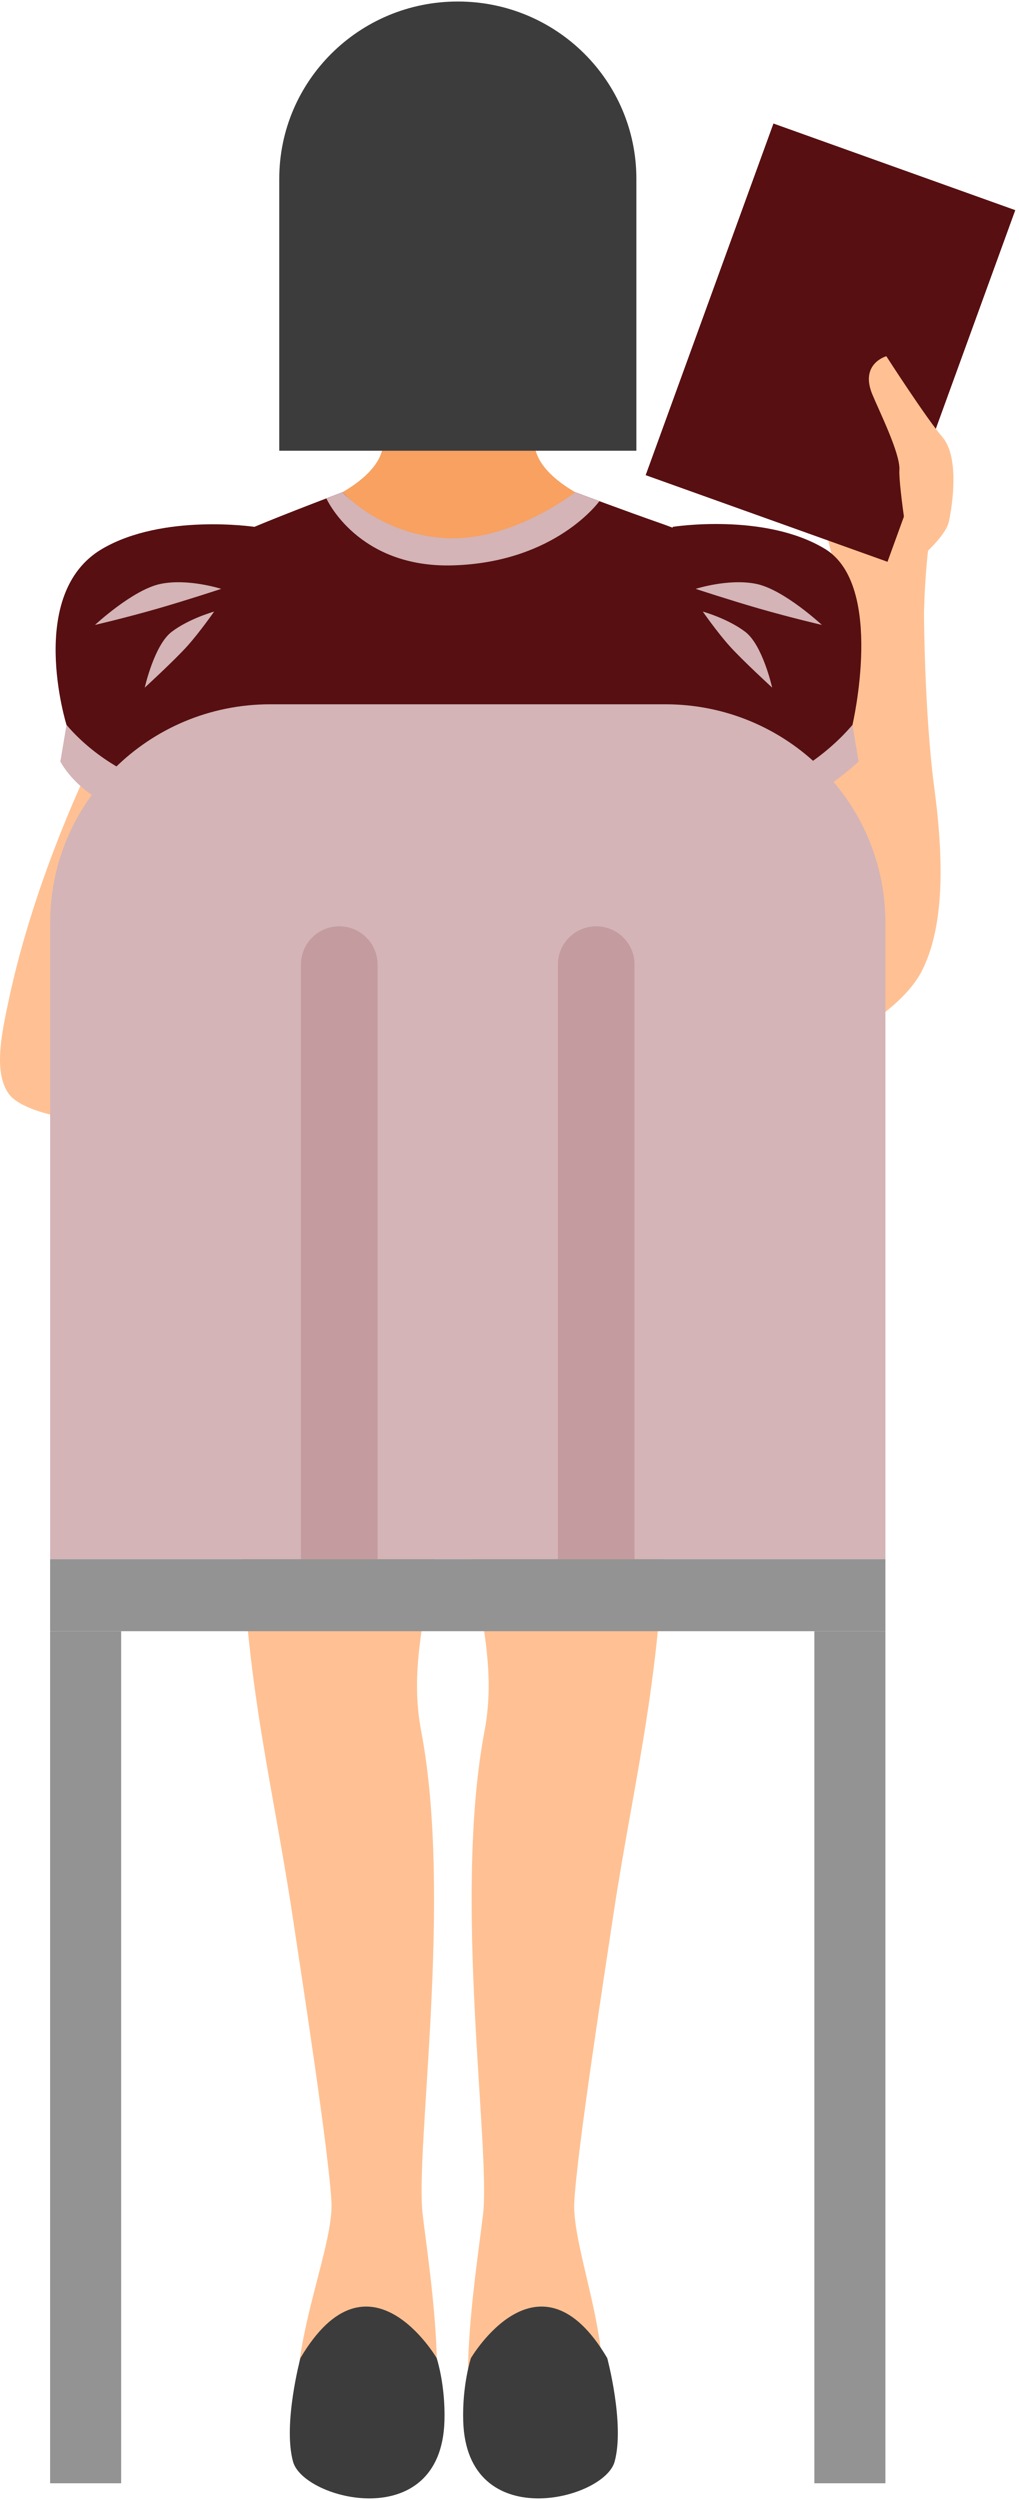 <svg xmlns="http://www.w3.org/2000/svg" width="168" height="412" viewBox="0 0 168 412" fill="none"><g id="ttttt"><g id="Group"><g id="Group_2"><path id="Vector" d="M154.049 85.116C152.394 90.484 152.292 102.983 152.292 102.983L139.874 102.657L135.293 83.957C135.293 83.957 151.328 82.291 154.049 85.116Z" fill="#FFC193"></path><path id="Vector_2" d="M167.386 34.634L127.516 20.357L106.449 78.308L146.319 92.585L167.386 34.634Z" fill="#570F11"></path><path id="Vector_3" d="M143.803 64.958C144.926 67.693 148.447 74.745 148.282 77.44C148.112 80.136 150.222 93.186 150.222 93.186C150.222 93.186 155.84 88.853 156.459 85.893C157.071 82.933 158.165 75.313 155.381 72.043C152.597 68.774 146.128 58.706 146.128 58.706C146.128 58.706 141.734 59.91 143.803 64.958Z" fill="#FFC193"></path><path id="Vector_4" d="M152.336 100.789C152.336 100.789 152.376 117.345 154.043 129.9C155.71 142.454 155.562 152.877 152.036 159.911C148.509 166.945 137.073 172.573 136.885 171.166C136.698 169.759 122.024 137.547 122.024 137.547L136.885 99.466L152.336 100.789Z" fill="#FFC193"></path></g><path id="Vector_5" d="M99.493 83.315C99.493 83.315 87.807 79.184 88.113 72.471C88.419 65.757 88.113 52.33 88.113 52.33H77.629H73.677H63.193C63.193 52.33 62.887 65.757 63.193 72.471C63.499 79.184 51.813 83.315 51.813 83.315C51.813 83.315 57.364 92.207 69.538 95.223C70.61 95.865 71.914 96.225 73.524 96.225C74.261 96.225 74.953 96.174 75.656 96.129C76.359 96.168 77.051 96.225 77.788 96.225C79.398 96.225 80.702 95.859 81.774 95.223C93.947 92.212 99.493 83.315 99.493 83.315Z" fill="#F8A160"></path><g id="Group_3"><g id="Group_4"><path id="Vector_6" d="M54.869 33.303C54.869 33.303 51.739 31.66 49.715 35.678C47.691 39.696 51.427 46.106 54.926 46.286C58.424 46.466 54.869 33.303 54.869 33.303Z" fill="#FFC193"></path><path id="Vector_7" d="M97.218 33.275C97.218 33.275 100.558 32.105 101.964 36.37C103.376 40.642 98.738 46.438 95.251 46.112C91.763 45.785 97.218 33.275 97.218 33.275Z" fill="#FFC193"></path><path id="Vector_8" d="M98.153 37.817C98.153 55.104 83.349 69.117 75.479 69.117C67.955 69.117 52.805 55.104 52.805 37.817C52.805 20.529 62.954 6.517 75.479 6.517C88.004 6.517 98.153 20.529 98.153 37.817Z" fill="#FFC193"></path></g></g><path id="Vector_9" d="M41.953 86.827C41.953 86.827 26.916 84.576 16.869 90.439C4.219 97.823 10.966 119.472 10.966 119.472C10.966 119.472 13.682 126.551 21.048 130.783C28.413 135.009 40.734 132.319 40.734 132.319L41.953 86.827Z" fill="#570F11"></path><path id="Vector_10" d="M110.895 86.827C110.895 86.827 126.016 84.435 135.979 90.439C145.941 96.444 140.543 119.472 140.543 119.472C140.543 119.472 139.165 126.551 131.8 130.783C124.434 135.009 112.114 132.319 112.114 132.319L110.895 86.827Z" fill="#570F11"></path><path id="Vector_11" d="M41.953 176.484C40.694 182.207 35.636 190.767 33.896 200.587H120.103C118.651 192.348 116.559 184.785 114.172 178.223C111.887 171.943 110.418 160.716 111.456 152.815C113.814 134.88 122.03 93.54 122.03 93.54C122.03 93.54 117.698 89.303 109.114 86.309C102.968 84.165 94.843 81.115 94.843 81.115C94.843 81.115 76.767 101.801 56.468 81.115C56.468 81.115 46.857 84.756 41.953 86.821C37.048 88.886 30.278 93.535 30.278 93.535C30.278 93.535 39.855 144.193 41.953 153.394C43.909 162.016 43.223 170.699 41.953 176.484Z" fill="#570F11"></path><path id="Vector_12" d="M116.372 123.225C116.372 123.225 113.543 136.236 105.032 140.71C96.521 145.184 94.083 144.841 86.644 144.497C83.458 144.351 81.592 146.765 84.614 148.628C86.298 149.663 91.356 150.08 94.077 150.862C100.995 152.848 102.254 162.19 104.68 170.907C107.107 179.618 117.971 190.564 117.971 190.564C117.971 190.564 111.91 166.034 113.095 154.34C115.051 135.122 116.372 123.225 116.372 123.225Z" fill="#D4B4B6"></path><path id="Vector_13" d="M36.492 121.087C36.492 121.087 41.028 134.514 47.651 139.427C53.208 143.552 59.246 143.467 63.408 143.811C67.57 144.154 68.783 148.459 62.54 149.32C57.619 150.001 53.769 150.733 52.34 154.16C50.917 157.587 52.584 162.753 51.643 167.93C50.049 176.698 39.86 185.702 39.86 185.702C39.86 185.702 44.635 169.146 42.928 159.579C40.138 143.929 36.124 130.716 36.492 121.087Z" fill="#D4B4B6"></path><path id="Vector_14" d="M63.902 157.002C59.411 154.452 52.091 150.913 42.645 153.107C39.912 153.743 29.19 154.964 21.91 159.095C27.676 153.057 31.6 140.445 33.896 133.158C26.996 133.979 19.863 130.496 15.123 125.493C15.117 125.51 5.779 144.3 1.447 164.779C0.33 170.057 -1.156 176.636 1.447 180.271C4.049 183.912 17.102 186 23.129 183.912C29.156 181.824 43.87 167.486 45.848 170.114C51.677 177.863 64.151 179.984 66.878 178.065C69.611 176.141 66.465 158.459 63.902 157.002Z" fill="#FFC193"></path><g id="Group_5"><path id="Vector_15" d="M10.966 119.466L9.951 125.493C9.951 125.493 13.064 131.908 22.431 134.233C31.798 136.557 35.302 136.557 35.302 136.557L37.779 132.167C37.779 132.167 21.098 131.306 10.966 119.466Z" fill="#D4B4B6"></path><path id="Vector_16" d="M140.543 119.466L141.558 125.493C141.558 125.493 137.481 129.511 129.078 134.233C122.858 137.727 117.171 137.547 117.171 137.547L114.693 133.158C114.693 133.158 130.411 131.306 140.543 119.466Z" fill="#D4B4B6"></path><path id="Vector_17" d="M53.803 82.133C53.803 82.133 58.928 93.653 74.719 93.174C91.633 92.657 98.817 82.595 98.817 82.595L94.842 81.115C94.842 81.115 84.585 89.19 73.682 88.695C62.778 88.2 56.468 81.115 56.468 81.115L53.803 82.133Z" fill="#D4B4B6"></path><path id="Vector_18" d="M36.47 97.046C36.47 97.046 31.01 95.285 26.457 96.23C21.904 97.175 15.661 102.989 15.661 102.989C15.661 102.989 20.674 101.829 26.066 100.276C30.885 98.886 36.47 97.046 36.47 97.046Z" fill="#D4B4B6"></path><path id="Vector_19" d="M35.302 100.789C35.302 100.789 31.146 101.948 28.282 104.143C25.419 106.337 23.865 113.321 23.865 113.321C23.865 113.321 28.804 108.791 30.885 106.467C32.966 104.148 35.302 100.789 35.302 100.789Z" fill="#D4B4B6"></path><path id="Vector_20" d="M114.693 97.046C114.693 97.046 120.154 95.285 124.707 96.23C129.26 97.175 135.502 102.989 135.502 102.989C135.502 102.989 130.49 101.829 125.098 100.276C120.278 98.886 114.693 97.046 114.693 97.046Z" fill="#D4B4B6"></path><path id="Vector_21" d="M115.867 100.789C115.867 100.789 120.023 101.948 122.887 104.143C125.75 106.337 127.304 113.321 127.304 113.321C127.304 113.321 122.365 108.791 120.284 106.467C118.203 104.148 115.867 100.789 115.867 100.789Z" fill="#D4B4B6"></path></g><path id="Vector_22" d="M75.48 0.248C59.218 0.248 46.041 13.332 46.041 29.465V74.283H104.918V29.465C104.918 13.326 91.741 0.248 75.48 0.248Z" fill="#3C3C3C"></path><g id="Group_6"><path id="Vector_23" d="M109.613 241.943C109.919 273.716 104.737 291.583 101.108 315.675C99.509 326.288 95.171 354.29 94.684 362.822C94.196 371.359 102.786 389.293 98.007 401.848C94.576 410.875 86.967 412.94 80.617 406.733C74.266 400.526 78.303 375.923 79.624 365.056C80.945 354.195 74.629 312.968 79.879 285.292C82.958 269.073 74.561 256.192 76.716 233.485C78.292 216.833 109.335 213.518 109.613 241.943Z" fill="#FFC193"></path><path id="Vector_24" d="M39.713 241.943C39.407 273.716 44.589 291.583 48.218 315.675C49.817 326.288 54.155 354.29 54.642 362.822C55.13 371.359 45.485 390.7 50.259 403.255C53.695 412.282 62.127 411.961 68.477 405.754C74.828 399.547 71.017 375.917 69.696 365.056C68.375 354.195 74.691 312.968 69.441 285.292C66.362 269.073 74.759 256.192 72.611 233.485C71.029 216.833 39.985 213.518 39.713 241.943Z" fill="#FFC193"></path><path id="Vector_25" d="M49.528 388.618C49.528 388.618 46.613 399.508 48.314 405.692C50.049 411.995 72.69 417.729 73.274 399.029C73.461 393.053 71.998 388.618 71.998 388.618C71.998 388.618 60.794 369.507 49.528 388.618Z" fill="#3C3C3C"></path><path id="Vector_26" d="M100.116 388.618C100.116 388.618 103.03 399.508 101.329 405.692C99.594 411.995 76.954 417.729 76.37 399.029C76.183 393.053 77.64 388.618 77.64 388.618C77.64 388.618 88.85 369.507 100.116 388.618Z" fill="#3C3C3C"></path></g></g><g id="Group_7"><path id="Vector_27" d="M19.976 268.826H8.262V409.249H19.976V268.826Z" fill="#939393"></path><path id="Vector_28" d="M145.975 268.826H134.261V409.249H145.975V268.826Z" fill="#939393"></path><path id="Vector_29" d="M145.975 256.952V152.072C145.975 132.184 129.73 116.067 109.698 116.067H44.544C24.506 116.067 8.268 132.19 8.268 152.072V256.952H145.975Z" fill="#D4B4B6"></path><path id="Vector_30" d="M62.245 256.952V158.921C62.245 155.477 59.405 152.657 55.935 152.657C52.465 152.657 49.624 155.477 49.624 158.921V256.952H62.245Z" fill="#C49B9E"></path><path id="Vector_31" d="M104.607 256.952V158.921C104.607 155.477 101.766 152.657 98.296 152.657C94.826 152.657 91.985 155.477 91.985 158.921V256.952H104.607Z" fill="#C49B9E"></path><path id="Vector_32" d="M145.975 256.952H8.262V268.826H145.975V256.952Z" fill="#939393"></path></g></g></svg>